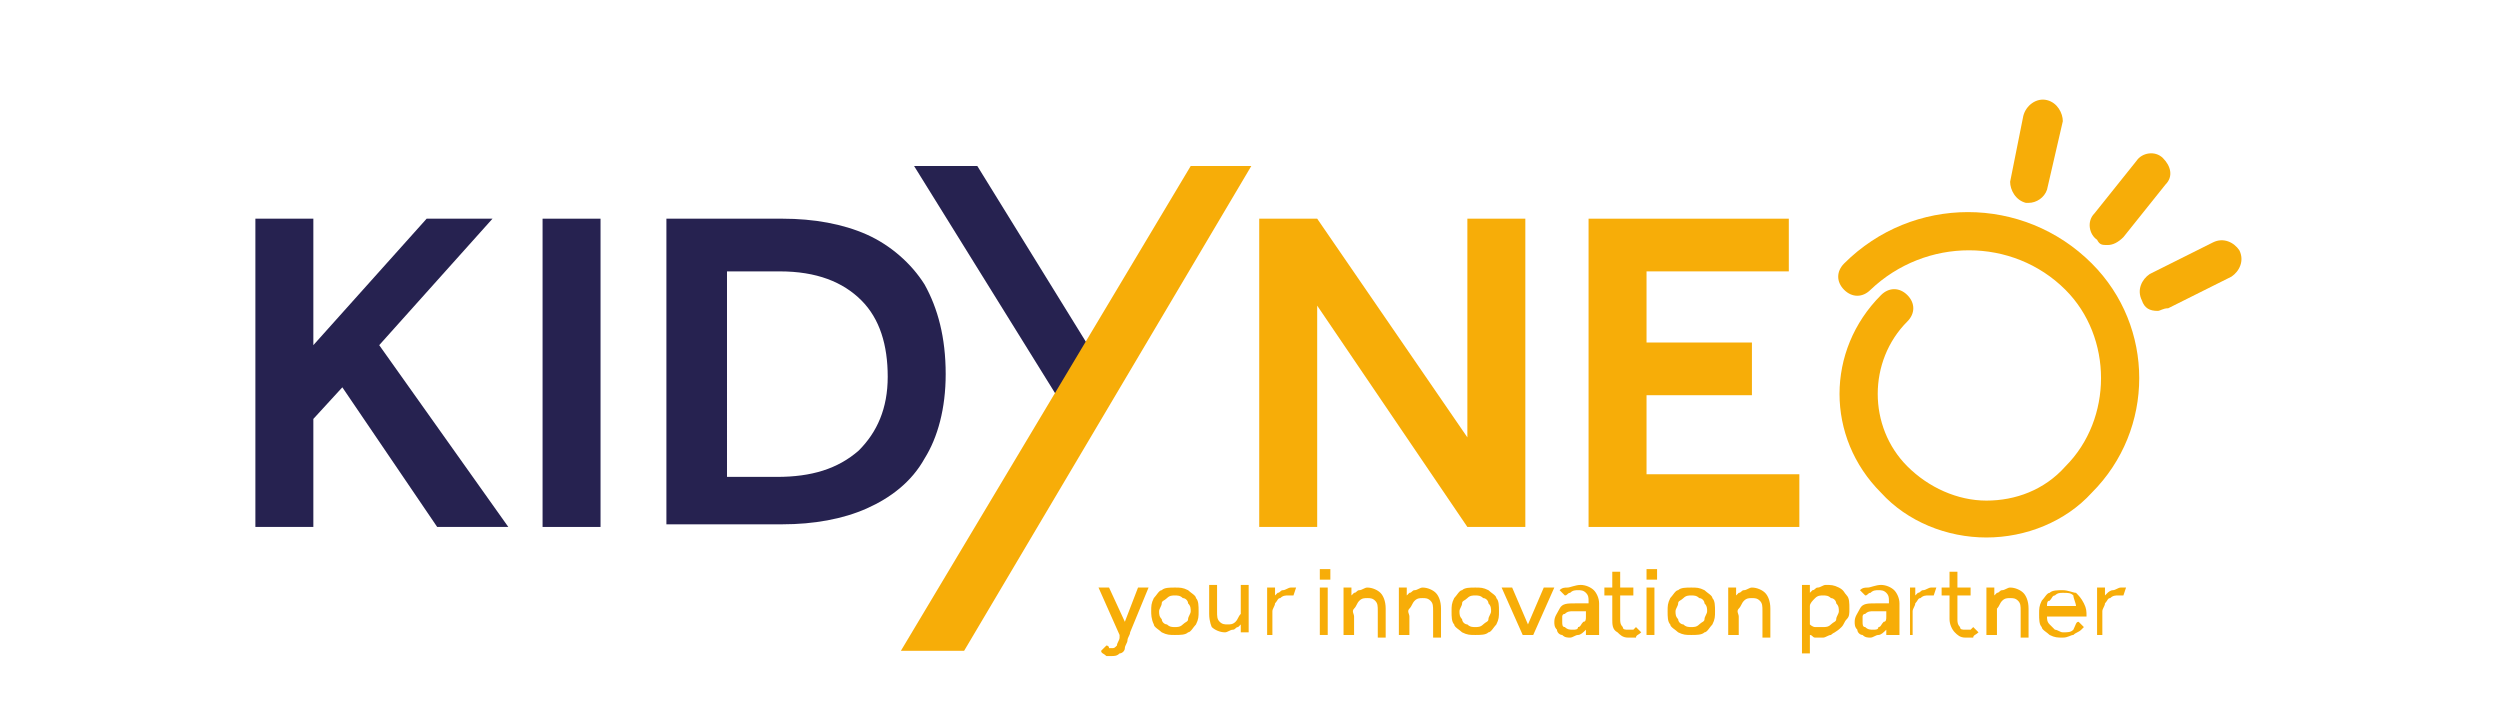 <?xml version="1.0" encoding="utf-8"?>
<!-- Generator: Adobe Illustrator 25.4.5, SVG Export Plug-In . SVG Version: 6.00 Build 0)  -->
<svg version="1.1"
	 id="svg1323" inkscape:version="1.1.1 (c3084ef, 2021-09-22)" sodipodi:docname="logo-sm.svg" xmlns:cc="http://creativecommons.org/ns#" xmlns:dc="http://purl.org/dc/elements/1.1/" xmlns:inkscape="http://www.inkscape.org/namespaces/inkscape" xmlns:rdf="http://www.w3.org/1999/02/22-rdf-syntax-ns#" xmlns:sodipodi="http://sodipodi.sourceforge.net/DTD/sodipodi-0.dtd" xmlns:svg="http://www.w3.org/2000/svg"
	 xmlns="http://www.w3.org/2000/svg" xmlns:xlink="http://www.w3.org/1999/xlink" x="0px" y="0px" viewBox="0 0 75.5 27"
	 style="enable-background:new 0 0 75.5 27;" xml:space="preserve"  width="123" height="35">
<style type="text/css">
	.st0{fill:#F7AD08;}
	.st1{fill:#262250;}
</style>
<sodipodi:namedview  bordercolor="#666666" borderopacity="1.0" id="base" inkscape:current-layer="layer1" inkscape:cx="66" inkscape:cy="19.75" inkscape:document-rotation="0" inkscape:document-units="px" inkscape:pagecheckerboard="0" inkscape:pageopacity="0.0" inkscape:pageshadow="2" inkscape:window-height="948" inkscape:window-maximized="1" inkscape:window-width="1680" inkscape:window-x="0" inkscape:window-y="25" inkscape:zoom="4" pagecolor="#ffffff" showgrid="false" units="px">
	</sodipodi:namedview>
<g>
	<g>
		<path class="st0" d="M32.1,24.7l0.2-0.2c0,0,0.1,0,0.1,0.1c0,0,0.1,0,0.1,0c0.1,0,0.1,0,0.2-0.1c0-0.1,0.1-0.2,0.1-0.3l0-0.1
			L32,22.3h0.4l0.6,1.3l0.5-1.3h0.4L33.2,24c0,0.1-0.1,0.2-0.1,0.3c0,0.1-0.1,0.2-0.1,0.3c0,0.1-0.1,0.2-0.2,0.2
			c-0.1,0.1-0.2,0.1-0.3,0.1c-0.1,0-0.2,0-0.2,0C32.2,24.8,32.1,24.8,32.1,24.7z"/>
		<path class="st0" d="M34.9,24.1c-0.2,0-0.3,0-0.5-0.1c-0.1-0.1-0.3-0.2-0.3-0.3C34,23.5,34,23.3,34,23.2c0-0.2,0-0.3,0.1-0.5
			c0.1-0.1,0.2-0.3,0.3-0.3c0.1-0.1,0.3-0.1,0.5-0.1s0.3,0,0.5,0.1c0.1,0.1,0.3,0.2,0.3,0.3c0.1,0.1,0.1,0.3,0.1,0.5
			c0,0.2,0,0.3-0.1,0.5c-0.1,0.1-0.2,0.3-0.3,0.3C35.3,24.1,35.1,24.1,34.9,24.1z M34.9,23.8c0.1,0,0.2,0,0.3-0.1
			c0.1-0.1,0.2-0.1,0.2-0.2c0-0.1,0.1-0.2,0.1-0.3c0-0.1,0-0.2-0.1-0.3c0-0.1-0.1-0.2-0.2-0.2c-0.1-0.1-0.2-0.1-0.3-0.1
			s-0.2,0-0.3,0.1c-0.1,0.1-0.2,0.1-0.2,0.2c0,0.1-0.1,0.2-0.1,0.3c0,0.1,0,0.2,0.1,0.3c0,0.1,0.1,0.2,0.2,0.2
			C34.7,23.8,34.8,23.8,34.9,23.8z"/>
		<path class="st0" d="M36.2,23.3v-1.1h0.3v1c0,0.2,0,0.3,0.1,0.4c0.1,0.1,0.2,0.1,0.3,0.1c0.1,0,0.2,0,0.3-0.1
			c0.1-0.1,0.1-0.2,0.2-0.3c0-0.1,0-0.2,0-0.3v-0.8h0.3v1.6c0,0,0,0,0,0.1s0,0.1,0,0.1h-0.3l0-0.3c0,0-0.1,0.1-0.1,0.1
			c-0.1,0-0.1,0.1-0.2,0.1c-0.1,0-0.2,0.1-0.3,0.1c-0.2,0-0.4-0.1-0.5-0.2C36.3,23.8,36.2,23.6,36.2,23.3z"/>
		<path class="st0" d="M38.7,24.1h-0.3v-1.6c0,0,0,0,0-0.1c0,0,0-0.1,0-0.1h0.3l0,0.3c0,0,0.1-0.1,0.1-0.1c0.1,0,0.1-0.1,0.2-0.1
			c0.1,0,0.2-0.1,0.3-0.1c0,0,0.1,0,0.1,0c0,0,0.1,0,0.1,0l-0.1,0.3c0,0-0.1,0-0.2,0c-0.1,0-0.2,0-0.3,0.1c-0.1,0-0.1,0.1-0.2,0.2
			c0,0.1-0.1,0.2-0.1,0.3V24.1z"/>
		<path class="st0" d="M40.4,22v-0.4h0.4V22H40.4z M40.4,24.1v-1.8h0.3v1.8H40.4z"/>
		<path class="st0" d="M41.6,24.1h-0.3v-1.6c0,0,0,0,0-0.1c0,0,0-0.1,0-0.1h0.3l0,0.3c0,0,0.1-0.1,0.1-0.1c0.1,0,0.1-0.1,0.2-0.1
			c0.1,0,0.2-0.1,0.3-0.1c0.2,0,0.4,0.1,0.5,0.2c0.1,0.1,0.2,0.3,0.2,0.6v1.1h-0.3v-1c0-0.2,0-0.3-0.1-0.4c-0.1-0.1-0.2-0.1-0.3-0.1
			c-0.1,0-0.2,0-0.3,0.1c-0.1,0.1-0.1,0.2-0.2,0.3s0,0.2,0,0.3V24.1z"/>
		<path class="st0" d="M43.7,24.1h-0.3v-1.6c0,0,0,0,0-0.1c0,0,0-0.1,0-0.1h0.3l0,0.3c0,0,0.1-0.1,0.1-0.1c0.1,0,0.1-0.1,0.2-0.1
			c0.1,0,0.2-0.1,0.3-0.1c0.2,0,0.4,0.1,0.5,0.2c0.1,0.1,0.2,0.3,0.2,0.6v1.1h-0.3v-1c0-0.2,0-0.3-0.1-0.4c-0.1-0.1-0.2-0.1-0.3-0.1
			c-0.1,0-0.2,0-0.3,0.1c-0.1,0.1-0.1,0.2-0.2,0.3s0,0.2,0,0.3V24.1z"/>
		<path class="st0" d="M46.3,24.1c-0.2,0-0.3,0-0.5-0.1c-0.1-0.1-0.3-0.2-0.3-0.3c-0.1-0.1-0.1-0.3-0.1-0.5c0-0.2,0-0.3,0.1-0.5
			c0.1-0.1,0.2-0.3,0.3-0.3c0.1-0.1,0.3-0.1,0.5-0.1c0.2,0,0.3,0,0.5,0.1c0.1,0.1,0.3,0.2,0.3,0.3c0.1,0.1,0.1,0.3,0.1,0.5
			c0,0.2,0,0.3-0.1,0.5c-0.1,0.1-0.2,0.3-0.3,0.3C46.7,24.1,46.5,24.1,46.3,24.1z M46.3,23.8c0.1,0,0.2,0,0.3-0.1
			c0.1-0.1,0.2-0.1,0.2-0.2c0-0.1,0.1-0.2,0.1-0.3c0-0.1,0-0.2-0.1-0.3c0-0.1-0.1-0.2-0.2-0.2c-0.1-0.1-0.2-0.1-0.3-0.1
			c-0.1,0-0.2,0-0.3,0.1c-0.1,0.1-0.2,0.1-0.2,0.2c0,0.1-0.1,0.2-0.1,0.3c0,0.1,0,0.2,0.1,0.3c0,0.1,0.1,0.2,0.2,0.2
			C46.1,23.8,46.2,23.8,46.3,23.8z"/>
		<path class="st0" d="M48.1,24.1l-0.8-1.8h0.4l0.6,1.4l0.6-1.4h0.4l-0.8,1.8H48.1z"/>
		<path class="st0" d="M50.5,24.1l0-0.2c-0.1,0.1-0.2,0.2-0.3,0.2c-0.1,0-0.2,0.1-0.3,0.1c-0.1,0-0.2,0-0.3-0.1
			c-0.1,0-0.2-0.1-0.2-0.2c-0.1-0.1-0.1-0.2-0.1-0.3c0-0.2,0.1-0.3,0.2-0.5s0.3-0.2,0.6-0.2c0.1,0,0.1,0,0.2,0c0.1,0,0.1,0,0.2,0
			c0,0,0.1,0,0.1,0v-0.1c0-0.1,0-0.2-0.1-0.3c-0.1-0.1-0.2-0.1-0.3-0.1c-0.1,0-0.2,0-0.3,0.1c-0.1,0-0.1,0.1-0.2,0.1l-0.2-0.2
			c0.1-0.1,0.2-0.1,0.3-0.1c0.1,0,0.3-0.1,0.5-0.1c0.2,0,0.4,0.1,0.5,0.2s0.2,0.3,0.2,0.5v1c0,0,0,0,0,0.1s0,0.1,0,0.1H50.5z
			 M50.5,23.4v-0.2c0,0,0,0-0.1,0c0,0-0.1,0-0.2,0c-0.1,0-0.1,0-0.2,0c-0.1,0-0.2,0-0.3,0.1c-0.1,0-0.1,0.1-0.1,0.1
			c0,0.1,0,0.1,0,0.2c0,0.1,0,0.2,0.1,0.2c0.1,0.1,0.2,0.1,0.3,0.1c0.1,0,0.2,0,0.2-0.1c0.1,0,0.1-0.1,0.2-0.2
			C50.5,23.6,50.5,23.5,50.5,23.4z"/>
		<path class="st0" d="M51.5,23.5v-0.9h-0.3v-0.3h0.3v-0.6h0.3v0.6h0.5v0.3h-0.5v0.9c0,0.1,0,0.2,0.1,0.3c0,0.1,0.1,0.1,0.2,0.1
			c0.1,0,0.1,0,0.2,0c0,0,0.1-0.1,0.1-0.1l0.2,0.2c-0.1,0.1-0.2,0.1-0.2,0.2c-0.1,0-0.2,0-0.3,0c-0.2,0-0.3-0.1-0.4-0.2
			C51.5,23.9,51.5,23.7,51.5,23.5z"/>
		<path class="st0" d="M52.8,22v-0.4h0.4V22H52.8z M52.8,24.1v-1.8h0.3v1.8H52.8z"/>
		<path class="st0" d="M54.5,24.1c-0.2,0-0.3,0-0.5-0.1c-0.1-0.1-0.3-0.2-0.3-0.3c-0.1-0.1-0.1-0.3-0.1-0.5c0-0.2,0-0.3,0.1-0.5
			c0.1-0.1,0.2-0.3,0.3-0.3c0.1-0.1,0.3-0.1,0.5-0.1c0.2,0,0.3,0,0.5,0.1c0.1,0.1,0.3,0.2,0.3,0.3c0.1,0.1,0.1,0.3,0.1,0.5
			c0,0.2,0,0.3-0.1,0.5c-0.1,0.1-0.2,0.3-0.3,0.3C54.9,24.1,54.7,24.1,54.5,24.1z M54.5,23.8c0.1,0,0.2,0,0.3-0.1
			c0.1-0.1,0.2-0.1,0.2-0.2c0-0.1,0.1-0.2,0.1-0.3c0-0.1,0-0.2-0.1-0.3c0-0.1-0.1-0.2-0.2-0.2c-0.1-0.1-0.2-0.1-0.3-0.1
			c-0.1,0-0.2,0-0.3,0.1c-0.1,0.1-0.2,0.1-0.2,0.2c0,0.1-0.1,0.2-0.1,0.3c0,0.1,0,0.2,0.1,0.3c0,0.1,0.1,0.2,0.2,0.2
			C54.3,23.8,54.4,23.8,54.5,23.8z"/>
		<path class="st0" d="M56.2,24.1h-0.3v-1.6c0,0,0,0,0-0.1c0,0,0-0.1,0-0.1h0.3l0,0.3c0,0,0.1-0.1,0.1-0.1c0.1,0,0.1-0.1,0.2-0.1
			c0.1,0,0.2-0.1,0.3-0.1c0.2,0,0.4,0.1,0.5,0.2c0.1,0.1,0.2,0.3,0.2,0.6v1.1h-0.3v-1c0-0.2,0-0.3-0.1-0.4c-0.1-0.1-0.2-0.1-0.3-0.1
			c-0.1,0-0.2,0-0.3,0.1c-0.1,0.1-0.1,0.2-0.2,0.3s0,0.2,0,0.3V24.1z"/>
		<path class="st0" d="M59,24.8h-0.3v-2.4c0,0,0,0,0-0.1c0,0,0-0.1,0-0.1H59l0,0.3c0,0,0.1-0.1,0.1-0.1c0.1,0,0.1-0.1,0.2-0.1
			c0.1,0,0.2-0.1,0.3-0.1c0.2,0,0.3,0,0.5,0.1s0.2,0.2,0.3,0.3c0.1,0.1,0.1,0.3,0.1,0.5c0,0.2,0,0.3-0.1,0.4
			c-0.1,0.1-0.1,0.2-0.2,0.3C60,24,59.9,24,59.8,24.1c-0.1,0-0.2,0.1-0.3,0.1c-0.1,0-0.2,0-0.3,0c-0.1,0-0.1-0.1-0.2-0.1V24.8z
			 M59,23.2v0.5c0,0,0.1,0.1,0.2,0.1c0.1,0,0.2,0,0.3,0c0.1,0,0.2,0,0.3-0.1c0.1-0.1,0.2-0.1,0.2-0.2c0-0.1,0.1-0.2,0.1-0.3
			c0-0.1,0-0.2-0.1-0.3c0-0.1-0.1-0.2-0.2-0.2c-0.1-0.1-0.2-0.1-0.3-0.1c-0.1,0-0.2,0-0.3,0.1c-0.1,0.1-0.2,0.2-0.2,0.3
			c0,0,0,0.1,0,0.1C59,23.1,59,23.2,59,23.2z"/>
		<path class="st0" d="M61.9,24.1l0-0.2c-0.1,0.1-0.2,0.2-0.3,0.2c-0.1,0-0.2,0.1-0.3,0.1c-0.1,0-0.2,0-0.3-0.1
			c-0.1,0-0.2-0.1-0.2-0.2c-0.1-0.1-0.1-0.2-0.1-0.3c0-0.2,0.1-0.3,0.2-0.5s0.3-0.2,0.6-0.2c0.1,0,0.1,0,0.2,0c0.1,0,0.1,0,0.2,0
			c0,0,0.1,0,0.1,0v-0.1c0-0.1,0-0.2-0.1-0.3c-0.1-0.1-0.2-0.1-0.3-0.1c-0.1,0-0.2,0-0.3,0.1c-0.1,0-0.1,0.1-0.2,0.1l-0.2-0.2
			c0.1-0.1,0.2-0.1,0.3-0.1c0.1,0,0.3-0.1,0.5-0.1c0.2,0,0.4,0.1,0.5,0.2c0.1,0.1,0.2,0.3,0.2,0.5v1c0,0,0,0,0,0.1s0,0.1,0,0.1H61.9
			z M61.9,23.4v-0.2c0,0,0,0-0.1,0c0,0-0.1,0-0.2,0c-0.1,0-0.1,0-0.2,0c-0.1,0-0.2,0-0.3,0.1c-0.1,0-0.1,0.1-0.1,0.1
			c0,0.1,0,0.1,0,0.2c0,0.1,0,0.2,0.1,0.2c0.1,0.1,0.2,0.1,0.3,0.1c0.1,0,0.2,0,0.2-0.1c0.1,0,0.1-0.1,0.2-0.2
			C61.9,23.6,61.9,23.5,61.9,23.4z"/>
		<path class="st0" d="M63.1,24.1h-0.3v-1.6c0,0,0,0,0-0.1c0,0,0-0.1,0-0.1H63l0,0.3c0,0,0.1-0.1,0.1-0.1c0.1,0,0.1-0.1,0.2-0.1
			c0.1,0,0.2-0.1,0.3-0.1c0,0,0.1,0,0.1,0c0,0,0.1,0,0.1,0l-0.1,0.3c0,0-0.1,0-0.2,0c-0.1,0-0.2,0-0.3,0.1c-0.1,0-0.1,0.1-0.2,0.2
			c0,0.1-0.1,0.2-0.1,0.3V24.1z"/>
		<path class="st0" d="M64.3,23.5v-0.9H64v-0.3h0.3v-0.6h0.3v0.6h0.5v0.3h-0.5v0.9c0,0.1,0,0.2,0.1,0.3c0,0.1,0.1,0.1,0.2,0.1
			c0.1,0,0.1,0,0.2,0c0,0,0.1-0.1,0.1-0.1l0.2,0.2c-0.1,0.1-0.2,0.1-0.2,0.2c-0.1,0-0.2,0-0.3,0c-0.2,0-0.3-0.1-0.4-0.2
			C64.4,23.9,64.3,23.7,64.3,23.5z"/>
		<path class="st0" d="M66,24.1h-0.3v-1.6c0,0,0,0,0-0.1c0,0,0-0.1,0-0.1H66l0,0.3c0,0,0.1-0.1,0.1-0.1c0.1,0,0.1-0.1,0.2-0.1
			c0.1,0,0.2-0.1,0.3-0.1c0.2,0,0.4,0.1,0.5,0.2c0.1,0.1,0.2,0.3,0.2,0.6v1.1h-0.3v-1c0-0.2,0-0.3-0.1-0.4c-0.1-0.1-0.2-0.1-0.3-0.1
			c-0.1,0-0.2,0-0.3,0.1c-0.1,0.1-0.1,0.2-0.2,0.3c0,0.1,0,0.2,0,0.3V24.1z"/>
		<path class="st0" d="M69.2,23.6l0.2,0.2c0,0-0.1,0.1-0.1,0.1C69.2,24,69.1,24,69,24.1c-0.1,0-0.2,0.1-0.4,0.1
			c-0.2,0-0.3,0-0.5-0.1c-0.1-0.1-0.3-0.2-0.3-0.3c-0.1-0.1-0.1-0.3-0.1-0.5c0-0.2,0-0.3,0.1-0.5c0.1-0.1,0.2-0.3,0.3-0.3
			c0.1-0.1,0.3-0.1,0.5-0.1c0.2,0,0.4,0.1,0.5,0.1c0.1,0.1,0.2,0.2,0.3,0.4c0.1,0.2,0.1,0.3,0.1,0.5H68c0,0.1,0,0.2,0.1,0.3
			c0.1,0.1,0.1,0.1,0.2,0.2c0.1,0,0.2,0.1,0.3,0.1c0.2,0,0.3,0,0.4-0.1C69.1,23.7,69.1,23.6,69.2,23.6z M68,23h1.1
			c0-0.1-0.1-0.3-0.1-0.4c-0.1-0.1-0.2-0.1-0.4-0.1c-0.1,0-0.2,0-0.3,0.1c-0.1,0-0.1,0.1-0.2,0.2C68,22.8,68,22.9,68,23z"/>
		<path class="st0" d="M70.2,24.1h-0.3v-1.6c0,0,0,0,0-0.1c0,0,0-0.1,0-0.1h0.3l0,0.3c0,0,0.1-0.1,0.1-0.1c0,0,0.1-0.1,0.2-0.1
			c0.1,0,0.2-0.1,0.3-0.1c0,0,0.1,0,0.1,0c0,0,0.1,0,0.1,0l-0.1,0.3c0,0-0.1,0-0.2,0c-0.1,0-0.2,0-0.3,0.1c-0.1,0-0.1,0.1-0.2,0.2
			c0,0.1-0.1,0.2-0.1,0.3V24.1z"/>
	</g>
	<path class="st1" d="M0,20V8.3h2.2v4.8l4.3-4.8h2.5l-4.3,4.8L9.6,20H6.9l-3.6-5.3l-1.1,1.2V20H0z"/>
	<path class="st1" d="M10.9,20V8.3h2.2V20H10.9z"/>
	<path class="st1" d="M15.6,20V8.3H20c1.2,0,2.3,0.2,3.2,0.6c0.9,0.4,1.7,1.1,2.2,1.9c0.5,0.9,0.8,2,0.8,3.4c0,1.3-0.3,2.4-0.8,3.2
		c-0.5,0.9-1.3,1.5-2.2,1.9c-0.9,0.4-2,0.6-3.2,0.6H15.6z M17.8,18.1h2c1.3,0,2.3-0.3,3.1-1c0.7-0.7,1.1-1.6,1.1-2.8
		c0-1.2-0.3-2.2-1-2.9c-0.7-0.7-1.7-1.1-3.1-1.1h-2V18.1z"/>
	<path class="st0" d="M38.1,20V8.3h2.2l5.7,8.3V8.3h2.2V20H46l-5.7-8.4V20H38.1z"/>
	<path class="st0" d="M50.6,20V8.3h7.6v2h-5.4V13h4v2h-4V18h5.8v2H50.6z"/>
	<g>
		<polygon class="st1" points="31.6,13.1 27.4,6.3 25,6.3 30.4,15 		"/>
	</g>
	<g>
		<path class="st0" d="M65.7,20.4c-1.5,0-3-0.6-4-1.7c-2.1-2.1-2.1-5.4,0-7.5c0.3-0.3,0.7-0.3,1,0s0.3,0.7,0,1c-1.5,1.5-1.5,4,0,5.5
			c0.8,0.8,1.9,1.3,3,1.3c1.1,0,2.2-0.4,3-1.3c1.8-1.8,1.8-4.9,0-6.7c-2-2-5.3-2-7.4,0c-0.3,0.3-0.7,0.3-1,0c-0.3-0.3-0.3-0.7,0-1
			c2.6-2.6,6.8-2.6,9.4,0c2.4,2.4,2.4,6.3,0,8.7C68.7,19.8,67.2,20.4,65.7,20.4z"/>
	</g>
	<g>
		<path class="st0" d="M70.3,9.3c-0.2,0-0.3,0-0.4-0.2c-0.3-0.2-0.4-0.7-0.1-1l1.6-2c0.2-0.3,0.7-0.4,1-0.1s0.4,0.7,0.1,1l-1.6,2
			C70.7,9.2,70.5,9.3,70.3,9.3z"/>
	</g>
	<g>
		<path class="st0" d="M67.3,7.7c0,0-0.1,0-0.1,0c-0.4-0.1-0.6-0.5-0.6-0.8l0.5-2.5C67.2,4,67.6,3.7,68,3.8c0.4,0.1,0.6,0.5,0.6,0.8
			L68,7.2C67.9,7.5,67.6,7.7,67.3,7.7z"/>
	</g>
	<g>
		<path class="st0" d="M72.2,11.8c-0.3,0-0.5-0.1-0.6-0.4c-0.2-0.4,0-0.8,0.3-1l2.4-1.2c0.4-0.2,0.8,0,1,0.3c0.2,0.4,0,0.8-0.3,1
			l-2.4,1.2C72.4,11.7,72.3,11.8,72.2,11.8z"/>
	</g>
	<polygon class="st0" points="35.5,6.3 24.5,24.7 26.9,24.7 37.8,6.3 	"/>
</g>
</svg>
